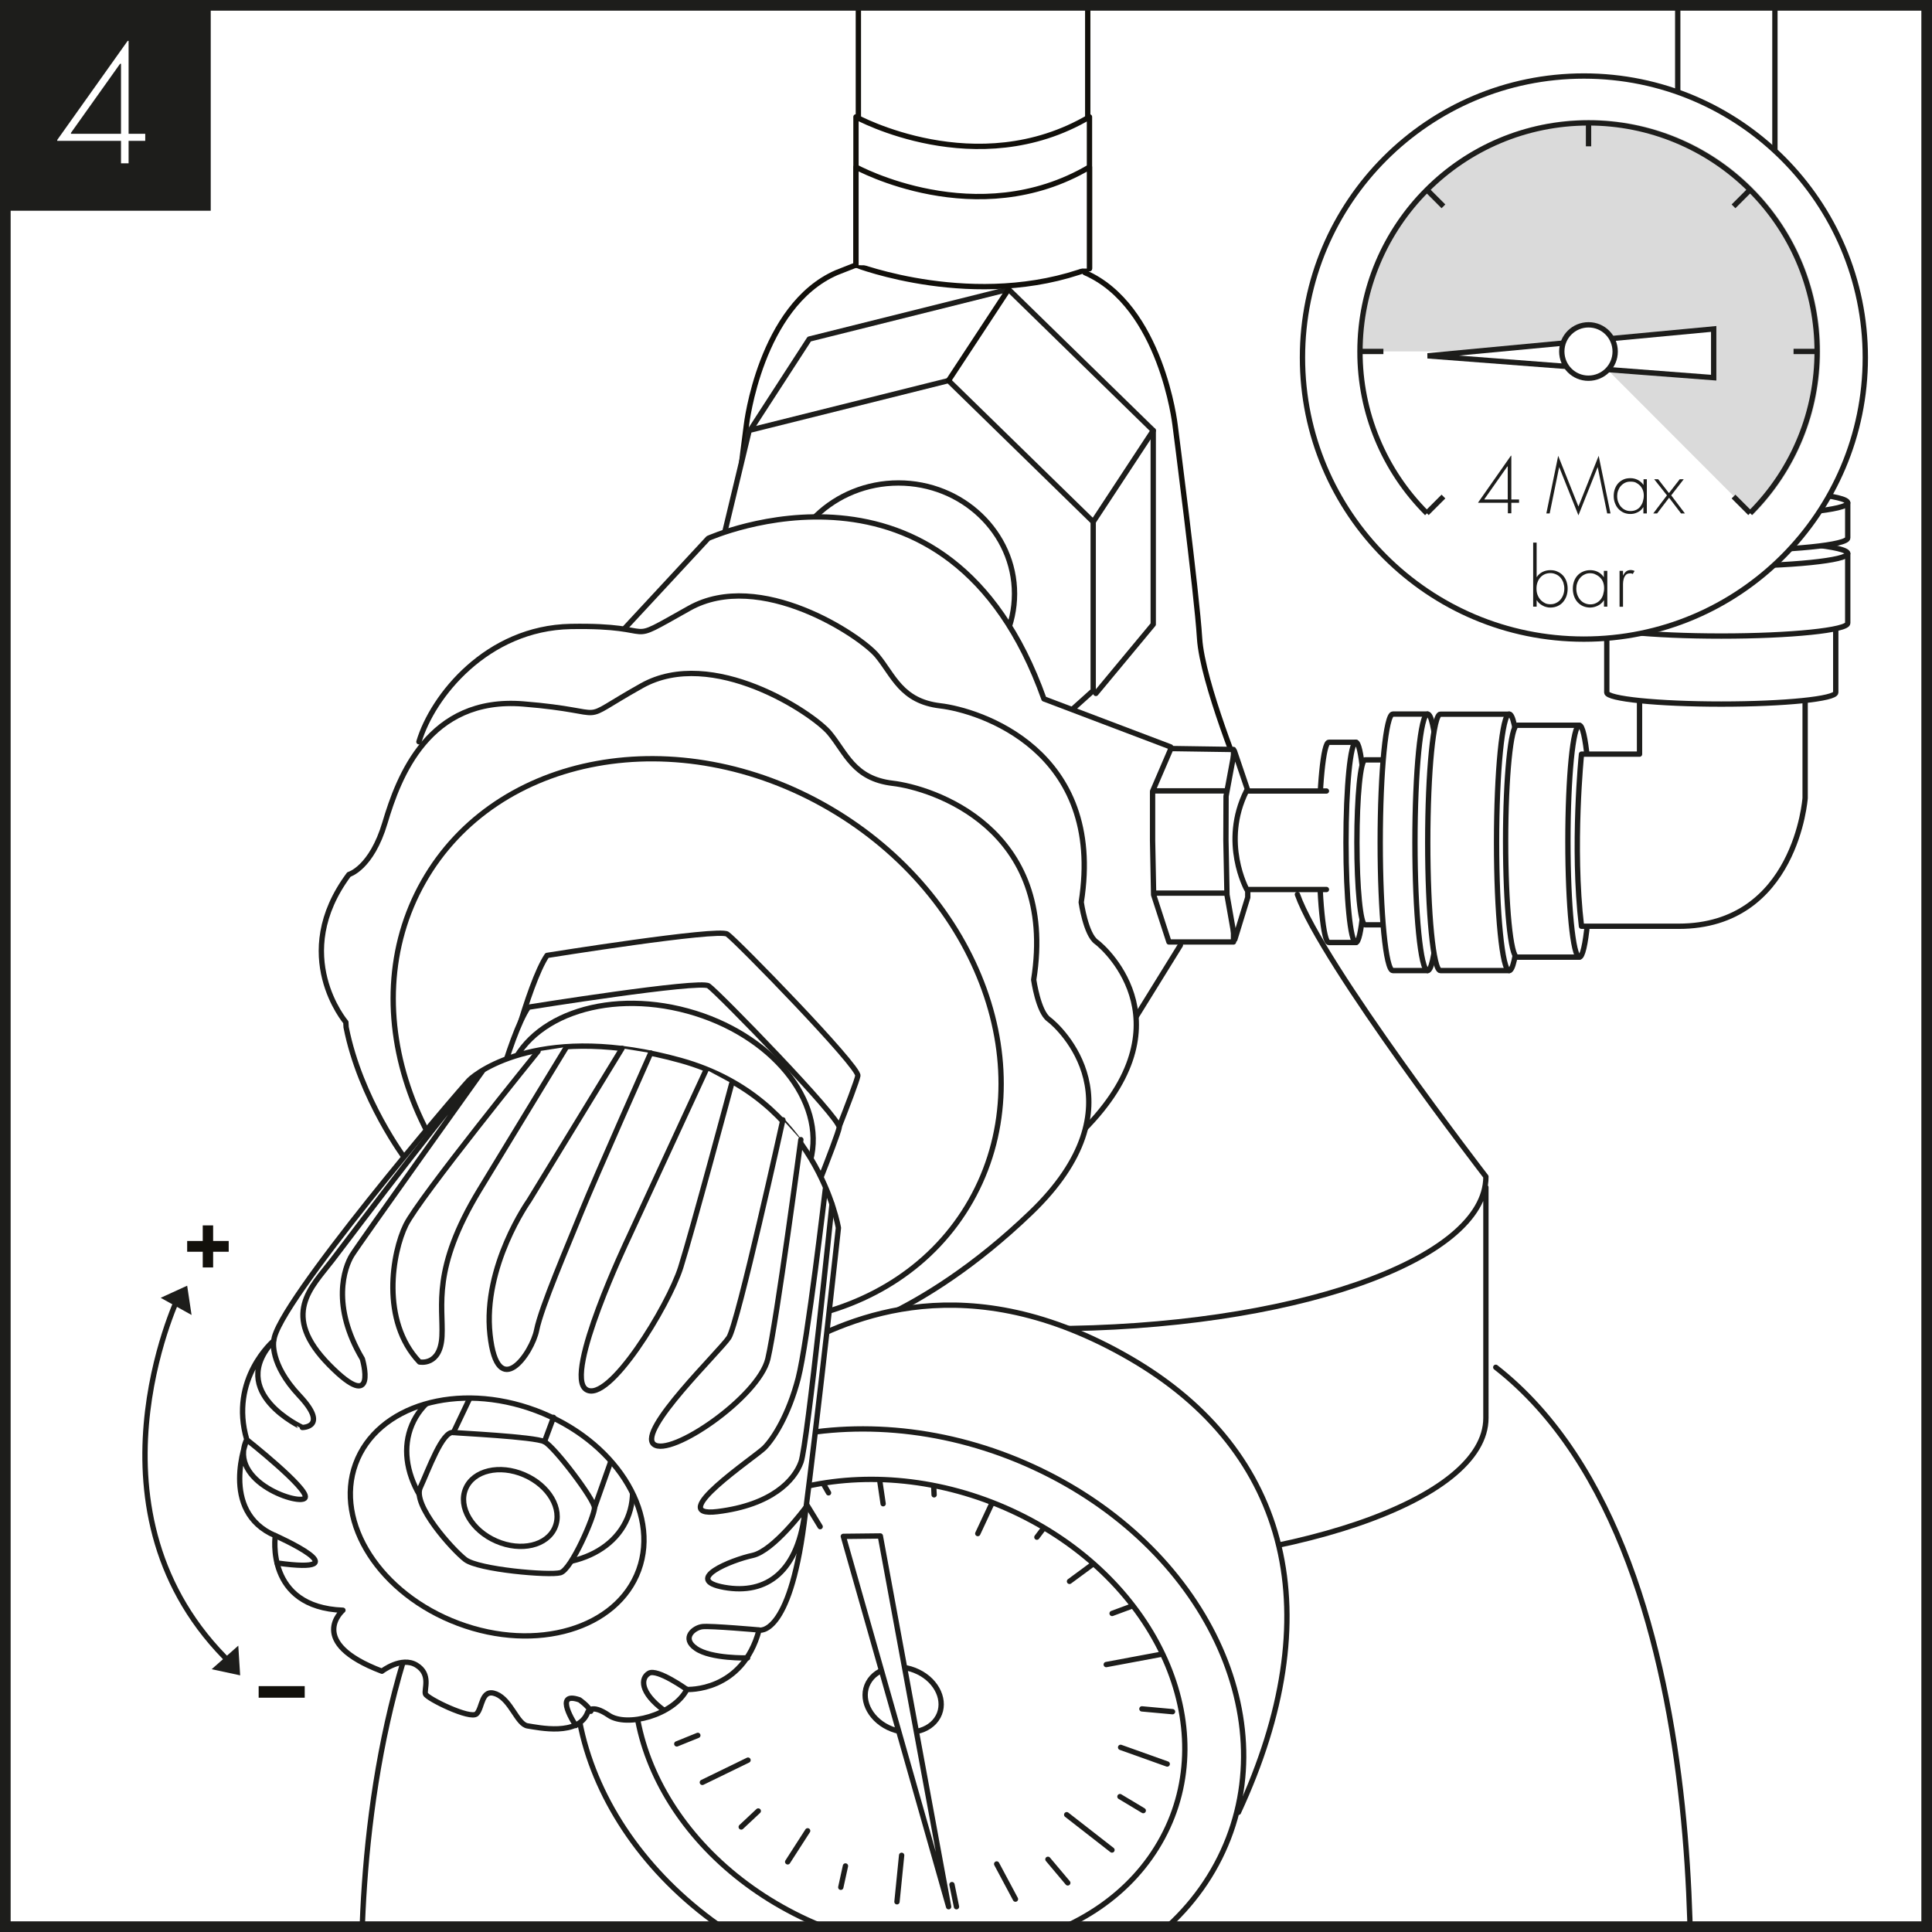 <?xml version="1.0" encoding="UTF-8"?> <!-- Generator: Adobe Illustrator 25.2.1, SVG Export Plug-In . SVG Version: 6.00 Build 0) --> <svg xmlns="http://www.w3.org/2000/svg" xmlns:xlink="http://www.w3.org/1999/xlink" version="1.1" id="Layer_1" x="0px" y="0px" viewBox="0 0 1451.3 1451.3" style="enable-background:new 0 0 1451.3 1451.3;" xml:space="preserve"> <style type="text/css"> .st0{fill:#FFFFFF;} .st1{clip-path:url(#SVGID_2_);} .st2{fill:none;stroke:#12100B;stroke-width:4;stroke-linecap:round;stroke-linejoin:round;} .st3{fill:none;stroke:#1D1D1B;stroke-width:4;stroke-linecap:round;stroke-linejoin:round;} .st4{clip-path:url(#SVGID_4_);} .st5{clip-path:url(#SVGID_6_);} .st6{fill:none;} .st7{clip-path:url(#SVGID_8_);} .st8{clip-path:url(#SVGID_10_);} .st9{fill:#12100B;} .st10{clip-path:url(#SVGID_12_);} .st11{clip-path:url(#SVGID_14_);} .st12{fill:#1D1D1B;} .st13{clip-path:url(#SVGID_16_);} .st14{clip-path:url(#SVGID_18_);} .st15{clip-path:url(#SVGID_20_);} .st16{clip-path:url(#SVGID_22_);} .st17{clip-path:url(#SVGID_24_);} .st18{clip-path:url(#SVGID_26_);} .st19{clip-path:url(#SVGID_28_);} .st20{clip-path:url(#SVGID_30_);} .st21{clip-path:url(#SVGID_32_);} .st22{clip-path:url(#SVGID_34_);} .st23{fill:none;stroke:#1D1D1B;stroke-width:4;} .st24{enable-background:new ;} .st25{fill:#DADADA;} .st26{fill:none;stroke:#1D1D1B;stroke-width:4;stroke-miterlimit:10;} </style> <rect y="0" class="st0" width="1451.3" height="1451.3"></rect> <g> <defs> <rect id="SVGID_1_" y="0" width="1451.3" height="1451.3"></rect> </defs> <clipPath id="SVGID_2_"> <use xlink:href="#SVGID_1_" style="overflow:visible;"></use> </clipPath> <g class="st1"> <path class="st0" d="M933.9,587.4c0,0-30.8-74.9-32.8-108.1c-2-33.3-18.4-160.1-18.4-160.1s-10.2-89.4-67.7-114.4"></path> <path class="st2" d="M933.9,587.4c0,0-30.8-74.9-32.8-108.1c-2-33.3-18.4-160.1-18.4-160.1s-10.2-89.4-67.7-114.4"></path> <path class="st0" d="M509.5,587.4c0,0,30.8-74.9,32.8-108.1c2-33.3,18.4-160.1,18.4-160.1s10.3-89.4,67.7-114.4l14.5-5.7"></path> <path class="st2" d="M509.5,587.4c0,0,30.8-74.9,32.8-108.1c2-33.3,18.4-160.1,18.4-160.1s10.3-89.4,67.7-114.4l14.5-5.7"></path> <polyline class="st0" points="561.7,326 607.9,254.7 757.6,217.3 866.3,323.4 866.3,469 823.2,520.9 "></polyline> <polyline class="st3" points="561.7,326 607.9,254.7 757.6,217.3 866.3,323.4 866.3,469 823.2,520.9 "></polyline> <polyline class="st0" points="544.3,400.3 562.8,323.3 712.5,285.9 821.2,392 821.2,518.8 802.7,535.4 "></polyline> <polyline class="st3" points="544.3,400.3 562.8,323.3 712.5,285.9 821.2,392 821.2,518.8 802.7,535.4 "></polyline> <path class="st0" d="M762.1,446c0,45.9-39,83.2-87.1,83.2S587.8,492,587.8,446c0-45.9,39-83.2,87.1-83.2S762.1,400.1,762.1,446"></path> <path class="st3" d="M762.1,446c0,45.9-39,83.2-87.1,83.2S587.8,492,587.8,446c0-45.9,39-83.2,87.1-83.2S762.1,400.1,762.1,446z"></path> <path class="st0" d="M466.4,475.1l65.6-70.7c0,0,180.4-81.1,252.2,120.6l95.2,36.1l7.3,148.9l-75.9,122.7"></path> </g> </g> <g> <defs> <rect id="SVGID_3_" x="107.2" y="0" width="1282.6" height="1451.3"></rect> </defs> <clipPath id="SVGID_4_"> <use xlink:href="#SVGID_3_" style="overflow:visible;"></use> </clipPath> <g class="st4"> <path class="st3" d="M616.2,652.9c-27.4,58.7-157.8,231-157.8,231c0,63,147.2,114.2,328.9,114.2s328.9-51.1,328.9-114.2 c0,0-123.3-159.9-141.6-212 M458.4,891.9v173.3c0,62,147.2,112.3,328.9,112.3s328.9-50.3,328.9-112.3V891.9 M1123.6,1027.1 c183.5,143.4,142.5,551.2,142.5,551.2 M276.3,1578.3c0,0-50.3-393.7,173.6-551.2 M466.4,475.1l65.6-70.7 c0,0,180.4-81.1,252.2,120.6l95.2,36.1l7.3,148.9l-75.9,122.7"></path> </g> </g> <g> <defs> <rect id="SVGID_5_" y="0" width="1451.3" height="1451.3"></rect> </defs> <clipPath id="SVGID_6_"> <use xlink:href="#SVGID_5_" style="overflow:visible;"></use> </clipPath> <g class="st5"> <path class="st0" d="M314.7,557.2c10.2-34.3,51.1-85.4,114-86.6c71.3-1.3,36.1,16,89.1-13.7c53-29.7,128.6,20.6,141,35.5 c12.4,14.9,18.1,34.3,47.4,37.8c29.3,3.4,124.1,33.2,106,147.6c0,0,3.4,24,11.3,29.7c7.9,5.7,71.1,64.1-13.5,145.3 c-84.6,81.2-153.4,93.8-153.4,93.8"></path> <path class="st3" d="M314.7,557.2c10.2-34.3,51.1-85.4,114-86.6c71.3-1.3,36.1,16,89.1-13.7c53-29.7,128.6,20.6,141,35.5 c12.4,14.9,18.1,34.3,47.4,37.8c29.3,3.4,124.1,33.2,106,147.6c0,0,3.4,24,11.3,29.7c7.9,5.7,71.1,64.1-13.5,145.3 c-84.6,81.2-153.4,93.8-153.4,93.8"></path> <path class="st0" d="M304.7,870.9c0,0-34.1-45.3-44.7-99.3l-0.2-3.7c0,0-42.9-50.3,2.3-111c0,0,16.9-4.6,27.1-38.9 c10.2-34.3,32.7-94.9,103.8-89.2c71.1,5.7,36.1,16,89.1-13.7c53-29.7,128.6,20.6,141,35.5c12.4,14.9,18.1,34.3,47.4,37.8 c29.3,3.4,124.1,33.2,106,147.6c0,0,3.4,24,11.3,29.7c7.9,5.7,71.1,64.1-13.5,145.3c-84.6,81.2-153.4,93.8-153.4,93.8"></path> <path class="st3" d="M304.7,870.9c0,0-34.1-45.3-44.7-99.3l-0.2-3.7c0,0-42.9-50.3,2.3-111c0,0,16.9-4.6,27.1-38.9 c10.2-34.3,32.7-94.9,103.8-89.2c71.1,5.7,36.1,16,89.1-13.7c53-29.7,128.6,20.6,141,35.5c12.4,14.9,18.1,34.3,47.4,37.8 c29.3,3.4,124.1,33.2,106,147.6c0,0,3.4,24,11.3,29.7c7.9,5.7,71.1,64.1-13.5,145.3c-84.6,81.2-153.4,93.8-153.4,93.8"></path> <path class="st0" d="M468.8,1150.1c0,0,83.1-112.3,126.5-136.5c43.4-24.2,131.6-63.8,253.2,6.5c121.6,70.3,150.4,193.3,81.8,341.3 "></path> <path class="st3" d="M468.8,1150.1c0,0,83.1-112.3,126.5-136.5c43.4-24.2,131.6-63.8,253.2,6.5c121.6,70.3,150.4,193.3,81.8,341.3 "></path> <path class="st0" d="M782.2,1104.8c127.4,61.8,186.3,194.1,131.6,295.6c-54.7,101.5-202.3,133.7-329.7,71.9 c-127.4-61.8-186.3-194.1-131.6-295.6C507.3,1075.2,654.9,1043,782.2,1104.8"></path> <path class="st3" d="M782.2,1104.8c127.4,61.8,186.3,194.1,131.6,295.6c-54.7,101.5-202.3,133.7-329.7,71.9 c-127.4-61.8-186.3-194.1-131.6-295.6C507.3,1075.2,654.9,1043,782.2,1104.8z"></path> <path class="st0" d="M764.8,1137.1c104.9,50.9,153.5,159.9,108.4,243.5s-166.7,110.1-271.6,59.3 C496.7,1389,448.1,1280,493.2,1196.4C538.3,1112.8,659.9,1086.3,764.8,1137.1"></path> <path class="st3" d="M764.8,1137.1c104.9,50.9,153.5,159.9,108.4,243.5s-166.7,110.1-271.6,59.3 C496.7,1389,448.1,1280,493.2,1196.4C538.3,1112.8,659.9,1086.3,764.8,1137.1z"></path> <path class="st0" d="M689.7,1255.9c14.5,7,21.2,22.1,15,33.6c-6.2,11.5-23,15.2-37.5,8.2c-14.5-7-21.2-22.1-15-33.6 C658.4,1252.5,675.2,1248.8,689.7,1255.9"></path> <path class="st3" d="M689.7,1255.9c14.5,7,21.2,22.1,15,33.6c-6.2,11.5-23,15.2-37.5,8.2c-14.5-7-21.2-22.1-15-33.6 C658.4,1252.5,675.2,1248.8,689.7,1255.9z"></path> <polygon class="st0" points="712.6,1432.3 661.3,1153.8 633.5,1154.1 "></polygon> <polygon class="st3" points="712.6,1432.3 661.3,1153.8 633.5,1154.1 "></polygon> <line class="st6" x1="663.4" y1="1129.6" x2="660.9" y2="1112.6"></line> <line class="st3" x1="663.4" y1="1129.6" x2="660.9" y2="1112.6"></line> <line class="st6" x1="527.6" y1="1338.9" x2="561.9" y2="1322.2"></line> <line class="st3" x1="527.6" y1="1338.9" x2="561.9" y2="1322.2"></line> <line class="st6" x1="556.8" y1="1372.4" x2="569.6" y2="1360.4"></line> <line class="st3" x1="556.8" y1="1372.4" x2="569.6" y2="1360.4"></line> <line class="st6" x1="591.7" y1="1398.6" x2="606.7" y2="1375.3"></line> <line class="st3" x1="591.7" y1="1398.6" x2="606.7" y2="1375.3"></line> <line class="st6" x1="631.6" y1="1417.7" x2="635.1" y2="1401.7"></line> <line class="st3" x1="631.6" y1="1417.7" x2="635.1" y2="1401.7"></line> <line class="st6" x1="516.7" y1="1184" x2="550.8" y2="1201"></line> <line class="st3" x1="516.7" y1="1184" x2="550.8" y2="1201"></line> <line class="st6" x1="504.5" y1="1225.9" x2="522.2" y2="1229"></line> <line class="st3" x1="504.5" y1="1225.9" x2="522.2" y2="1229"></line> <line class="st6" x1="550.2" y1="1153.5" x2="561.6" y2="1166.8"></line> <line class="st3" x1="550.2" y1="1153.5" x2="561.6" y2="1166.8"></line> <line class="st6" x1="502" y1="1268.1" x2="530.7" y2="1266.3"></line> <line class="st3" x1="502" y1="1268.1" x2="530.7" y2="1266.3"></line> <line class="st6" x1="508.4" y1="1310" x2="524.2" y2="1303.6"></line> <line class="st3" x1="508.4" y1="1310" x2="524.2" y2="1303.6"></line> <line class="st6" x1="673.8" y1="1428.6" x2="677.3" y2="1393.7"></line> <line class="st3" x1="673.8" y1="1428.6" x2="677.3" y2="1393.7"></line> <line class="st6" x1="718.5" y1="1432.3" x2="715.1" y2="1415.7"></line> <line class="st3" x1="718.5" y1="1432.3" x2="715.1" y2="1415.7"></line> <line class="st6" x1="748.7" y1="1400.2" x2="762.8" y2="1426.6"></line> <line class="st3" x1="748.7" y1="1400.2" x2="762.8" y2="1426.6"></line> <line class="st6" x1="787.2" y1="1396.7" x2="802.1" y2="1414.4"></line> <line class="st3" x1="787.2" y1="1396.7" x2="802.1" y2="1414.4"></line> <line class="st6" x1="801.3" y1="1363.2" x2="835.3" y2="1389.7"></line> <line class="st3" x1="801.3" y1="1363.2" x2="835.3" y2="1389.7"></line> <line class="st6" x1="841.3" y1="1349.6" x2="858.8" y2="1360.1"></line> <line class="st3" x1="841.3" y1="1349.6" x2="858.8" y2="1360.1"></line> <line class="st6" x1="841.8" y1="1312.6" x2="876.8" y2="1325.1"></line> <line class="st3" x1="841.8" y1="1312.6" x2="876.8" y2="1325.1"></line> <line class="st6" x1="857.8" y1="1283.7" x2="880.8" y2="1285.8"></line> <line class="st3" x1="857.8" y1="1283.7" x2="880.8" y2="1285.8"></line> <line class="st6" x1="831" y1="1250.4" x2="872.2" y2="1242.7"></line> <line class="st3" x1="831" y1="1250.4" x2="872.2" y2="1242.7"></line> <line class="st6" x1="835.4" y1="1212" x2="850.8" y2="1206.3"></line> <line class="st3" x1="835.4" y1="1212" x2="850.8" y2="1206.3"></line> <line class="st6" x1="803.4" y1="1187.9" x2="820.5" y2="1175.3"></line> <line class="st3" x1="803.4" y1="1187.9" x2="820.5" y2="1175.3"></line> <line class="st6" x1="778.9" y1="1154.7" x2="783.2" y2="1149"></line> <line class="st3" x1="778.9" y1="1154.7" x2="783.2" y2="1149"></line> <line class="st6" x1="734.5" y1="1152" x2="745.2" y2="1129.1"></line> <line class="st3" x1="734.5" y1="1152" x2="745.2" y2="1129.1"></line> <line class="st6" x1="701.7" y1="1122.9" x2="701.4" y2="1116.7"></line> <line class="st3" x1="701.7" y1="1122.9" x2="701.4" y2="1116.7"></line> <line class="st6" x1="622.4" y1="1121.4" x2="618.4" y2="1114.4"></line> <line class="st3" x1="622.4" y1="1121.4" x2="618.4" y2="1114.4"></line> <line class="st6" x1="599.3" y1="1119.3" x2="616.1" y2="1146.8"></line> <line class="st3" x1="599.3" y1="1119.3" x2="616.1" y2="1146.8"></line> <path class="st0" d="M729.3,901.9c-54.8,96.7-191.2,121.4-304.8,55.3C311,891,263.3,759,318.1,662.3 c54.8-96.7,191.2-121.4,304.8-55.3C736.5,673.2,784.1,805.2,729.3,901.9"></path> <path class="st3" d="M729.3,901.9c-54.8,96.7-191.2,121.4-304.8,55.3C311,891,263.3,759,318.1,662.3 c54.8-96.7,191.2-121.4,304.8-55.3C736.5,673.2,784.1,805.2,729.3,901.9z"></path> <path class="st0" d="M410.9,717.7c0,0,128.6-20.6,135.4-16c6.8,4.6,99.3,99.5,98.1,106.4c-1.1,6.9-29.3,76.6-29.3,76.6 l-236.9-69.8C378.2,814.9,396.3,739.4,410.9,717.7"></path> <path class="st3" d="M410.9,717.7c0,0,128.6-20.6,135.4-16c6.8,4.6,99.3,99.5,98.1,106.4c-1.1,6.9-29.3,76.6-29.3,76.6 l-236.9-69.8C378.2,814.9,396.3,739.4,410.9,717.7z"></path> <path class="st0" d="M396.9,756.6c0,0,128.6-20.6,135.4-16c6.8,4.6,99.3,99.5,98.1,106.4c-1.1,6.9-29.3,76.6-29.3,76.6 l-236.9-69.8C364.1,853.8,382.2,778.3,396.9,756.6"></path> <path class="st3" d="M396.9,756.6c0,0,128.6-20.6,135.4-16c6.8,4.6,99.3,99.5,98.1,106.4c-1.1,6.9-29.3,76.6-29.3,76.6 l-236.9-69.8C364.1,853.8,382.2,778.3,396.9,756.6z"></path> <path class="st0" d="M608.8,871.9c-12,44.8-72.6,67.2-135.4,50s-104.1-67.5-92.2-112.4c12-44.8,72.6-67.2,135.4-50 C579.5,776.7,620.7,827,608.8,871.9"></path> <path class="st3" d="M479.8,1179.4c-16.1,44.1-76.8,62.1-135.5,40.1c-58.7-22-93.3-75.7-77.2-119.8 c16.1-44.2,76.8-62.1,135.5-40.1C461.3,1081.6,495.9,1135.2,479.8,1179.4z M608.8,871.9c-12,44.8-72.6,67.2-135.4,50 s-104.1-67.5-92.2-112.4c12-44.8,72.6-67.2,135.4-50C579.5,776.7,620.7,827,608.8,871.9z"></path> <path class="st0" d="M629.8,922.4c0,0-15.8-97.2-118.4-125.8c-102.6-28.6-152.3,8-159.1,14.9c-6.8,6.9-145.5,169.3-146.6,195.6 c0,0-33.8,28.6-20.3,74.4c0,0-21.4,53.8,21.4,72.1c0,0-7.9,53.8,50.8,56c0,0-28.2,24,29.3,45.8c0,0,14.7-11.4,25.9-4.6 c11.3,6.9,5.6,18.3,6.8,21.7c1.1,3.4,33.8,19.4,38.4,14.9s3.4-19.4,14.7-14.9c11.3,4.6,15.8,22.9,23.7,24 c7.9,1.2,38.4,8,45.1-10.3c0,0,2.3-6.9,15.8,2.3c13.5,9.2,48.5,0,58.7-19.4c0,0,41.7,2.3,54.2-44.6c0,0,22.6,5.7,33.8-80.1 C615.1,1058.6,629.8,922.4,629.8,922.4"></path> <path class="st3" d="M185.3,1081.4c0,0,46.3,36.6,44,43.5C227.1,1131.8,170.6,1113.5,185.3,1081.4z M205.6,1007.1 c0,0-3.4,17.2,19.2,41.2c22.6,24,2.3,24,2.3,24S169.5,1046,205.6,1007.1L205.6,1007.1z M629.8,922.4c0,0-15.8-97.2-118.4-125.8 c-102.6-28.6-152.3,8-159.1,14.9c-6.8,6.9-145.5,169.3-146.6,195.6c0,0-33.8,28.6-20.3,74.4c0,0-21.4,53.8,21.4,72.1 c0,0-7.9,53.8,50.8,56c0,0-28.2,24,29.3,45.8c0,0,14.7-11.4,25.9-4.6c11.3,6.9,5.6,18.3,6.8,21.7c1.1,3.4,33.8,19.4,38.4,14.9 s3.4-19.4,14.7-14.9c11.3,4.6,15.8,22.9,23.7,24c7.9,1.2,38.4,8,45.1-10.3c0,0,2.3-6.9,15.8,2.3c13.5,9.2,48.5,0,58.7-19.4 c0,0,41.7,2.3,54.2-44.6c0,0,22.6,5.7,33.8-80.1C615.1,1058.6,629.8,922.4,629.8,922.4z"></path> <path class="st0" d="M362.4,804.6c0,0-92.5,129.3-98.1,138.4c-5.6,9.2-15.8,37.8,7.9,77.8c0,0,12.4,42.3-24.8,4.6 c-37.2-37.7-13.5-58.3,2.3-78.9C265.4,925.9,350,813.8,362.4,804.6"></path> <path class="st3" d="M362.4,804.6c0,0-92.5,129.3-98.1,138.4c-5.6,9.2-15.8,37.8,7.9,77.8c0,0,12.4,42.3-24.8,4.6 c-37.2-37.7-13.5-58.3,2.3-78.9C265.4,925.9,350,813.8,362.4,804.6z"></path> <path class="st0" d="M404.2,789.7c0,0-89.1,109.8-99.3,130.4c-10.2,20.6-19.2,72.1,10.2,103c0,0,15.8,3.4,16.9-19.4 c1.1-22.9-7.9-50.3,28.2-109.8c36.1-59.5,65.4-107.5,65.4-107.5"></path> <path class="st3" d="M404.2,789.7c0,0-89.1,109.8-99.3,130.4c-10.2,20.6-19.2,72.1,10.2,103c0,0,15.8,3.4,16.9-19.4 c1.1-22.9-7.9-50.3,28.2-109.8c36.1-59.5,65.4-107.5,65.4-107.5"></path> <path class="st0" d="M467.3,787.5l-69.9,114.4c0,0-35,49.2-29.3,100.7c5.6,51.5,31.6,13.7,35-3.4c3.4-17.2,23.7-64.1,33.8-89.2 c10.2-25.2,51.9-119,51.9-119"></path> <path class="st3" d="M467.3,787.5l-69.9,114.4c0,0-35,49.2-29.3,100.7c5.6,51.5,31.6,13.7,35-3.4c3.4-17.2,23.7-64.1,33.8-89.2 c10.2-25.2,51.9-119,51.9-119"></path> <path class="st0" d="M530.5,803.5l-58.7,127c0,0-48.5,101.8-31.6,113.2s62-62.9,71.1-91.5c9-28.6,38.4-138.4,38.4-138.4"></path> <path class="st3" d="M530.5,803.5l-58.7,127c0,0-48.5,101.8-31.6,113.2s62-62.9,71.1-91.5c9-28.6,38.4-138.4,38.4-138.4"></path> <path class="st0" d="M601.6,856.1c0,0-18.1,136.1-24.8,164.7c-6.8,28.6-73.3,74.3-85.7,64.1c-12.4-10.3,49.6-69.8,56.4-80.1 c6.8-10.3,40.6-163.6,40.6-163.6"></path> <path class="st3" d="M432.5,1296.2c0,0-17.6-26.4,2.8-19.3c0,0,6.3,4.3,8.5,8.6 M515.8,1269c0,0-22-15.7-28.3-12.1 c-6.3,3.6-7,14.3,11.3,27.9 M570,1224.4c0,0-36-3.2-42.3-2.5c-6.4,0.7-16.2,8.6-4.9,16.4c11.3,7.9,38.8,7.1,38.8,7.1 M620,893.2 c0,0-13.4,115.1-20.4,142.2c-7.1,27.2-18.3,45-25.4,52.2c-7.1,7.1-76.1,52.9-35.2,47.9c40.9-5,57.8-23.6,62.7-37.2 c4.9-13.6,23.3-193.7,23.3-193.7 M206.7,1153.5c0,0,66.9,29.7,1.4,20.6 M604.9,1132.9c0,0-23.7,32-39.5,35.5 c-15.8,3.4-53,18.3-21.4,24C575.6,1198.1,600.4,1181,604.9,1132.9L604.9,1132.9z M601.6,856.1c0,0-18.1,136.1-24.8,164.7 c-6.8,28.6-73.3,74.3-85.7,64.1c-12.4-10.3,49.6-69.8,56.4-80.1c6.8-10.3,40.6-163.6,40.6-163.6"></path> <path class="st0" d="M479.8,1179.4c-16.1,44.1-76.8,62.1-135.5,40.1c-58.7-22-93.3-75.7-77.2-119.8 c16.1-44.1,76.7-62.1,135.5-40.1C461.3,1081.6,495.9,1135.2,479.8,1179.4"></path> </g> </g> <g> <defs> <path id="SVGID_7_" d="M267.1,1099.6c-16.1,44.1,18.5,97.8,77.2,119.8s119.4,4.1,135.5-40.1s-18.5-97.8-77.2-119.8 c-16.1-6.1-33.2-9.3-50.5-9.4C312.4,1050.2,278.5,1068.3,267.1,1099.6"></path> </defs> <clipPath id="SVGID_8_"> <use xlink:href="#SVGID_7_" style="overflow:visible;"></use> </clipPath> <g class="st7"> <path class="st3" d="M471.3,1140.4c-14,33.2-61.5,44.4-106.2,25.1c-44.7-19.3-69.7-61.9-55.7-95.1c14-33.2,61.5-44.4,106.2-25.1 C460.4,1064.6,485.3,1107.2,471.3,1140.4z"></path> </g> </g> <g> <defs> <rect id="SVGID_9_" y="0" width="1451.3" height="1451.3"></rect> </defs> <clipPath id="SVGID_10_"> <use xlink:href="#SVGID_9_" style="overflow:visible;"></use> </clipPath> <g class="st8"> <path class="st3" d="M479.8,1179.4c-16.1,44.1-76.8,62.1-135.5,40.1c-58.7-22-93.3-75.7-77.2-119.8 c16.1-44.1,76.7-62.1,135.5-40.1C461.3,1081.6,495.9,1135.2,479.8,1179.4z"></path> <path class="st0" d="M340.6,1076.1c2.2,0.4,60.9,3.1,68.4,6.9c7.5,3.8,37.6,43.5,37.6,49.6c0,6.1-17.3,46.5-25.6,48.8 c-8.3,2.3-61.7-2.3-71.5-9.9c-9.8-7.6-39.9-41.2-33.8-54.1C321.8,1104.3,332.3,1074.6,340.6,1076.1"></path> <path class="st3" d="M340.6,1076.1c2.2,0.4,60.9,3.1,68.4,6.9c7.5,3.8,37.6,43.5,37.6,49.6c0,6.1-17.3,46.5-25.6,48.8 c-8.3,2.3-61.7-2.3-71.5-9.9c-9.8-7.6-39.9-41.2-33.8-54.1C321.8,1104.3,332.3,1074.6,340.6,1076.1z"></path> <path class="st0" d="M416.9,1147.3c-5.8,13.8-25.5,18.4-44,10.4c-18.5-8-28.9-25.7-23.1-39.4c5.8-13.8,25.5-18.4,44-10.4 C412.4,1115.9,422.7,1133.5,416.9,1147.3"></path> <path class="st3" d="M416.9,1147.3c-5.8,13.8-25.5,18.4-44,10.4c-18.5-8-28.9-25.7-23.1-39.4c5.8-13.8,25.5-18.4,44-10.4 C412.4,1115.9,422.7,1133.5,416.9,1147.3z"></path> <line class="st6" x1="340.6" y1="1076.1" x2="352.6" y2="1050.9"></line> <line class="st3" x1="340.6" y1="1076.1" x2="352.6" y2="1050.9"></line> <line class="st6" x1="409" y1="1083" x2="415.8" y2="1064.7"></line> <line class="st3" x1="409" y1="1083" x2="415.8" y2="1064.7"></line> <line class="st6" x1="446.6" y1="1132.5" x2="458.7" y2="1098.2"></line> <line class="st3" x1="446.6" y1="1132.5" x2="458.7" y2="1098.2"></line> <path class="st0" d="M644.8,121.5V-67.7c-62.2-34.2,133-62,172.3-64.2v262.8"></path> <path class="st2" d="M644.8,121.5V-67.7c-62.2-34.2,133-62,172.3-64.2v262.8"></path> <path class="st0" d="M818.4,201.7V87.8c-84.7,49.9-175.4,0-175.4,0v111.3C643,199.1,732.9,233.8,818.4,201.7"></path> <path class="st2" d="M818.4,201.7V87.8c-84.7,49.9-175.4,0-175.4,0v111.3C643,199.1,732.9,233.8,818.4,201.7z"></path> <path class="st0" d="M818.4,201.8v-76.3c-84.7,49.9-175.4,0-175.4,0v73.7"></path> <path class="st2" d="M883.1-357.7c39,5.1,63.1,12.2,63.1,20c0,15.6-96.5,28.3-215.6,28.3s-215.6-12.7-215.6-28.3 c0-7.2,20.3-13.7,53.8-18.7 M818.4,201.8v-76.3c-84.7,49.9-175.4,0-175.4,0v73.7"></path> <rect x="194.3" y="1266.6" class="st9" width="34.6" height="8.7"></rect> <polygon class="st9" points="152.3,952.1 152.3,940.3 140.6,940.3 140.6,932.2 152.3,932.2 152.3,920.5 160.1,920.5 160.1,932.2 171.8,932.2 171.8,940.3 160.1,940.3 160.1,952.1 "></polygon> <line class="st6" x1="821.2" y1="392" x2="866.3" y2="323.4"></line> <line class="st3" x1="821.2" y1="392" x2="866.3" y2="323.4"></line> <line class="st6" x1="712.5" y1="285.9" x2="757.6" y2="217.3"></line> <line class="st2" x1="712.5" y1="285.9" x2="757.6" y2="217.3"></line> <polygon class="st0" points="878.1,707.6 926.6,707.6 926.6,563 879.6,562.3 865.8,594.4 865.8,631.3 866.6,672.2 "></polygon> <polygon class="st3" points="878.1,707.6 926.6,707.6 926.6,563 879.6,562.3 865.8,594.4 865.8,631.3 866.6,672.2 "></polygon> <line class="st3" x1="866.9" y1="594.1" x2="924.6" y2="594.1"></line> </g> </g> <g> <defs> <rect id="SVGID_11_" x="107.2" y="0" width="1282.6" height="1451.3"></rect> </defs> <clipPath id="SVGID_12_"> <use xlink:href="#SVGID_11_" style="overflow:visible;"></use> </clipPath> <g class="st10"> <path class="st3" d="M133.8,974.7c0,0-77.1,162.6,40.1,275.2 M867.5,670.9h59"></path> </g> </g> <g> <defs> <rect id="SVGID_13_" y="0" width="1451.3" height="1451.3"></rect> </defs> <clipPath id="SVGID_14_"> <use xlink:href="#SVGID_13_" style="overflow:visible;"></use> </clipPath> <g class="st11"> <polygon class="st12" points="120.7,974.9 143.9,987.8 140.6,965.8 "></polygon> <polygon class="st12" points="159,1253.9 179,1236.2 180.4,1258.5 "></polygon> <polygon class="st0" points="927.3,564.2 921,598.1 920.9,631.3 921.7,672.2 927.6,705.7 937.3,674.1 937.3,593.7 "></polygon> <polygon class="st3" points="927.3,564.2 921,598.1 920.9,631.3 921.7,672.2 927.6,705.7 937.3,674.1 937.3,593.7 "></polygon> <path class="st0" d="M1018.6,708h-20.4c-4.1,0-7.4-33.7-7.4-75.2c0-41.6,3.3-75.2,7.4-75.2h20.4"></path> <path class="st3" d="M1018.6,708h-20.4c-4.1,0-7.4-33.7-7.4-75.2c0-41.6,3.3-75.2,7.4-75.2h20.4"></path> <path class="st0" d="M1011.1,632.8c0-41.5,3.3-75.2,7.4-75.2c4.1,0,7.4,33.7,7.4,75.2c0,41.5-3.3,75.2-7.4,75.2 C1014.4,708,1011.1,674.3,1011.1,632.8"></path> <path class="st3" d="M1011.1,632.8c0-41.5,3.3-75.2,7.4-75.2c4.1,0,7.4,33.7,7.4,75.2c0,41.5-3.3,75.2-7.4,75.2 C1014.4,708,1011.1,674.3,1011.1,632.8z"></path> <path class="st0" d="M1048.9,694.7h-23.5c-3.4,0-6.1-27.7-6.1-62c0-34.2,2.7-61.9,6.1-61.9h23.5"></path> <path class="st3" d="M1048.9,694.7h-23.5c-3.4,0-6.1-27.7-6.1-62c0-34.2,2.7-61.9,6.1-61.9h23.5"></path> <path class="st0" d="M1072.4,729.1h-26.1c-5.3,0-9.5-43.1-9.5-96.3c0-53.2,4.3-96.4,9.5-96.4h26.1"></path> <path class="st3" d="M1072.4,729.1h-26.1c-5.3,0-9.5-43.1-9.5-96.3c0-53.2,4.3-96.4,9.5-96.4h26.1"></path> <path class="st0" d="M1062.9,632.8c0-53.2,4.2-96.4,9.5-96.4c5.3,0,9.5,43.2,9.5,96.4c0,53.2-4.2,96.3-9.5,96.3 C1067.2,729.1,1062.9,686,1062.9,632.8"></path> <path class="st3" d="M1062.9,632.8c0-53.2,4.2-96.4,9.5-96.4c5.3,0,9.5,43.2,9.5,96.4c0,53.2-4.2,96.3-9.5,96.3 C1067.2,729.1,1062.9,686,1062.9,632.8z"></path> <path class="st0" d="M1133.7,729.1H1082c-5.3,0-9.5-43.1-9.5-96.3c0-53.2,4.3-96.4,9.5-96.3l51.7,0"></path> <path class="st3" d="M1133.7,729.1H1082c-5.3,0-9.5-43.1-9.5-96.3c0-53.2,4.3-96.4,9.5-96.3l51.7,0"></path> <path class="st0" d="M1124.2,632.8c0-53.2,4.3-96.4,9.5-96.4c5.3,0,9.5,43.2,9.5,96.4c0,53.2-4.2,96.3-9.5,96.3 C1128.5,729.2,1124.2,686,1124.2,632.8"></path> <path class="st3" d="M1124.2,632.8c0-53.2,4.3-96.4,9.5-96.4c5.3,0,9.5,43.2,9.5,96.4c0,53.2-4.2,96.3-9.5,96.3 C1128.5,729.2,1124.2,686,1124.2,632.8z"></path> <path class="st0" d="M1186.3,719h-46.7c-4.8,0-8.6-39-8.6-87.1c0-48.1,3.9-87.1,8.6-87.1l46.7,0"></path> <path class="st3" d="M1186.3,719h-46.7c-4.8,0-8.6-39-8.6-87.1c0-48.1,3.9-87.1,8.6-87.1l46.7,0"></path> <path class="st0" d="M1177.8,631.9c0-48.1,3.8-87.1,8.6-87.1c4.7,0,8.6,39,8.6,87.1c0,48.1-3.8,87.1-8.6,87.1 C1181.6,719,1177.8,680,1177.8,631.9"></path> <path class="st3" d="M1177.8,631.9c0-48.1,3.8-87.1,8.6-87.1c4.7,0,8.6,39,8.6,87.1c0,48.1-3.8,87.1-8.6,87.1 C1181.6,719,1177.8,680,1177.8,631.9z"></path> <path class="st0" d="M1188,695.8h73c88.2,0,95-96.3,95-96.3V491.6h-124.4v74.9H1188C1188,566.5,1180.9,636.2,1188,695.8"></path> <path class="st3" d="M1188,695.8h73c88.2,0,95-96.3,95-96.3V491.6h-124.4v74.9H1188C1188,566.5,1180.9,636.2,1188,695.8z"></path> <path class="st0" d="M1379,466.2v54c0,4.8-38.5,8.7-86,8.7c-47.5,0-86-3.9-86-8.7v-54"></path> </g> </g> <g> <defs> <rect id="SVGID_15_" x="107.2" y="0" width="1282.6" height="1451.3"></rect> </defs> <clipPath id="SVGID_16_"> <use xlink:href="#SVGID_15_" style="overflow:visible;"></use> </clipPath> <g class="st13"> <path class="st3" d="M1379,466.2v54c0,4.8-38.5,8.7-86,8.7c-47.5,0-86-3.9-86-8.7v-54"></path> </g> </g> <g> <defs> <rect id="SVGID_17_" y="0" width="1451.3" height="1451.3"></rect> </defs> <clipPath id="SVGID_18_"> <use xlink:href="#SVGID_17_" style="overflow:visible;"></use> </clipPath> <g class="st14"> <path class="st0" d="M1388,415.7v52.4c0,5.3-42.5,9.7-95,9.7c-52.5,0-95-4.3-95-9.7v-52.4"></path> </g> </g> <g> <defs> <rect id="SVGID_19_" x="107.2" y="0" width="1282.6" height="1451.3"></rect> </defs> <clipPath id="SVGID_20_"> <use xlink:href="#SVGID_19_" style="overflow:visible;"></use> </clipPath> <g class="st15"> <path class="st3" d="M1388,415.7v52.4c0,5.3-42.5,9.7-95,9.7c-52.5,0-95-4.3-95-9.7v-52.4"></path> </g> </g> <g> <defs> <rect id="SVGID_21_" y="0" width="1451.3" height="1451.3"></rect> </defs> <clipPath id="SVGID_22_"> <use xlink:href="#SVGID_21_" style="overflow:visible;"></use> </clipPath> <g class="st16"> <path class="st0" d="M1293,425.4c-52.5,0-95-4.3-95-9.6c0-5.3,42.6-9.6,95-9.6c52.5,0,95,4.3,95,9.6 C1388,421,1345.5,425.4,1293,425.4"></path> </g> </g> <g> <defs> <rect id="SVGID_23_" x="107.2" y="0" width="1282.6" height="1451.3"></rect> </defs> <clipPath id="SVGID_24_"> <use xlink:href="#SVGID_23_" style="overflow:visible;"></use> </clipPath> <g class="st17"> <path class="st3" d="M1293,425.4c-52.5,0-95-4.3-95-9.6c0-5.3,42.6-9.6,95-9.6c52.5,0,95,4.3,95,9.6 C1388,421,1345.5,425.4,1293,425.4z"></path> <path class="st0" d="M1388,377.7v26.4c0,5.3-42.5,9.6-95,9.6c-52.5,0-95-4.3-95-9.6v-26.4"></path> <path class="st3" d="M1388,377.7v26.4c0,5.3-42.5,9.6-95,9.6c-52.5,0-95-4.3-95-9.6v-26.4"></path> </g> </g> <g> <defs> <rect id="SVGID_25_" y="0" width="1451.3" height="1451.3"></rect> </defs> <clipPath id="SVGID_26_"> <use xlink:href="#SVGID_25_" style="overflow:visible;"></use> </clipPath> <g class="st18"> <path class="st0" d="M1293,387.3c-52.5,0-95-4.3-95-9.6c0-5.3,42.6-9.7,95-9.7c52.5,0,95,4.3,95,9.7 C1388,383,1345.5,387.3,1293,387.3"></path> </g> </g> <g> <defs> <rect id="SVGID_27_" x="107.2" y="0" width="1282.6" height="1451.3"></rect> </defs> <clipPath id="SVGID_28_"> <use xlink:href="#SVGID_27_" style="overflow:visible;"></use> </clipPath> <g class="st19"> <path class="st3" d="M1293,387.3c-52.5,0-95-4.3-95-9.6c0-5.3,42.6-9.7,95-9.7c52.5,0,95,4.3,95,9.7 C1388,383,1345.5,387.3,1293,387.3z"></path> </g> </g> <g> <defs> <rect id="SVGID_29_" y="0" width="1451.3" height="1451.3"></rect> </defs> <clipPath id="SVGID_30_"> <use xlink:href="#SVGID_29_" style="overflow:visible;"></use> </clipPath> <g class="st20"> <path class="st0" d="M1354.1,348.3v23.8c0,3.4-27.3,6.2-61.1,6.2c-33.7,0-61.1-2.8-61.1-6.2v-23.8"></path> <path class="st3" d="M1354.1,348.3v23.8c0,3.4-27.3,6.2-61.1,6.2c-33.7,0-61.1-2.8-61.1-6.2v-23.8"></path> <path class="st0" d="M1367.2,330.7v20.7c0,4.1-33.2,7.5-74.2,7.5c-41,0-74.2-3.4-74.2-7.5v-20.7"></path> <path class="st3" d="M1367.2,330.7v20.7c0,4.1-33.2,7.5-74.2,7.5c-41,0-74.2-3.4-74.2-7.5v-20.7"></path> <path class="st0" d="M1293,338.3c-41,0-74.2-3.4-74.2-7.5c0-4.2,33.2-7.5,74.2-7.5c41,0,74.2,3.4,74.2,7.5 C1367.2,334.9,1334,338.3,1293,338.3"></path> <path class="st3" d="M1293,338.3c-41,0-74.2-3.4-74.2-7.5c0-4.2,33.2-7.5,74.2-7.5c41,0,74.2,3.4,74.2,7.5 C1367.2,334.9,1334,338.3,1293,338.3z"></path> <path class="st0" d="M1333.3-460.5v783.4c0,0-33,7.3-73,0.4v-783.7"></path> </g> </g> <g> <defs> <rect id="SVGID_31_" x="107.2" y="0" width="1282.6" height="1451.3"></rect> </defs> <clipPath id="SVGID_32_"> <use xlink:href="#SVGID_31_" style="overflow:visible;"></use> </clipPath> <g class="st21"> <path class="st3" d="M1333.3-460.5v783.4c0,0-33,7.3-73,0.4v-783.7"></path> </g> </g> <g> <defs> <rect id="SVGID_33_" y="0" width="1451.3" height="1451.3"></rect> </defs> <clipPath id="SVGID_34_"> <use xlink:href="#SVGID_33_" style="overflow:visible;"></use> </clipPath> <g class="st22"> <path class="st0" d="M996.4,668.2h-59.8c0,0-19.6-35.4-0.3-74h60.1"></path> <path class="st3" d="M996.4,668.2h-59.8c0,0-19.6-35.4-0.3-74h60.1"></path> </g> </g> <path class="st0" d="M1189.8,480.1c116.8,0,211.4-94.7,211.4-211.5s-94.7-211.5-211.4-211.5c-116.8,0-211.4,94.7-211.4,211.5 S1073.1,480.1,1189.8,480.1"></path> <ellipse class="st23" cx="1189.8" cy="268.6" rx="211.4" ry="211.5"></ellipse> <g class="st24"> <path class="st12" d="M1141.1,375.2v2.5h-5.8v7.9h-2.6v-7.9h-22.3v-0.3l24.6-35.1h0.3v32.9H1141.1z M1132.6,350.4h-0.3l-17.2,24.5 v0.3h17.5V350.4z"></path> </g> <g class="st24"> <path class="st12" d="M1200.2,351h-0.1l-14.4,36.1l-14.4-36.1h-0.1l-7.1,34.7h-2.5l8.9-43.3l15.2,38.1l15.2-38.1l8.9,43.3h-2.5 L1200.2,351z"></path> </g> <g class="st24"> <path class="st12" d="M1237,385.7h-2.5V381h-0.1c-0.5,0.8-1.1,1.5-1.8,2.2c-0.7,0.6-1.5,1.2-2.4,1.6c-0.9,0.4-1.8,0.8-2.7,1 c-1,0.2-1.9,0.3-2.8,0.3c-1.9,0-3.7-0.4-5.2-1.1s-2.8-1.7-3.9-2.9c-1.1-1.2-1.9-2.7-2.5-4.3c-0.6-1.6-0.9-3.4-0.9-5.3 c0-1.9,0.3-3.6,0.9-5.3c0.6-1.6,1.4-3,2.5-4.2c1.1-1.2,2.4-2.1,3.9-2.8s3.3-1,5.2-1c2,0,3.8,0.4,5.6,1.3c1.7,0.9,3.1,2.1,4.2,3.7 h0.1V360h2.5V385.7z M1224.6,361.8c-1.5,0-2.8,0.3-4,0.9c-1.2,0.6-2.2,1.4-3.1,2.4c-0.9,1-1.5,2.2-2,3.5c-0.5,1.3-0.7,2.7-0.7,4 c0,1.5,0.2,2.9,0.7,4.3s1.1,2.5,2,3.6c0.9,1,1.9,1.9,3.2,2.5c1.2,0.6,2.6,0.9,4.1,0.9c1.6,0,3-0.3,4.3-0.9c1.2-0.6,2.3-1.4,3.1-2.5 c0.8-1.1,1.5-2.3,1.9-3.7s0.7-2.9,0.7-4.4c0-1.5-0.2-2.9-0.7-4.2c-0.5-1.3-1.2-2.4-2.1-3.4c-0.9-0.9-2-1.7-3.2-2.3 S1226.1,361.8,1224.6,361.8z"></path> </g> <g class="st24"> <path class="st12" d="M1242.6,360h3l8.1,10.4l8.1-10.4h3l-9.4,12.1l10.3,13.6h-2.9l-9-11.8l-9,11.8h-2.9l10.3-13.6L1242.6,360z"></path> </g> <g class="st24"> <path class="st12" d="M1151.7,407.6h2.6v25.9h0.1c1.1-1.7,2.6-3,4.4-3.9c1.8-0.9,3.8-1.3,5.8-1.3c2,0,3.8,0.3,5.4,1.1 c1.6,0.7,3,1.7,4.1,2.9c1.1,1.2,2,2.7,2.6,4.4c0.6,1.7,0.9,3.5,0.9,5.5c0,2-0.3,3.8-0.9,5.6c-0.6,1.7-1.5,3.2-2.6,4.5 s-2.5,2.3-4.1,3c-1.6,0.7-3.4,1.1-5.4,1.1c-1,0-2-0.1-3-0.4c-1-0.2-1.9-0.6-2.8-1.1c-0.9-0.5-1.7-1-2.5-1.7 c-0.7-0.7-1.4-1.4-1.9-2.3h-0.1v4.8h-2.6V407.6z M1164.6,453.9c1.6,0,3.1-0.3,4.4-1c1.3-0.6,2.4-1.5,3.3-2.6 c0.9-1.1,1.6-2.3,2.1-3.8s0.7-2.9,0.7-4.5c0-1.5-0.3-2.9-0.7-4.3c-0.5-1.4-1.2-2.6-2.1-3.7c-0.9-1.1-2-1.9-3.3-2.5 c-1.3-0.6-2.7-1-4.2-1c-1.7,0-3.2,0.3-4.5,0.9c-1.3,0.6-2.4,1.4-3.3,2.5c-0.9,1-1.6,2.2-2.1,3.7c-0.5,1.4-0.7,2.9-0.7,4.5 c0,1.6,0.2,3.1,0.7,4.5c0.5,1.4,1.2,2.6,2.1,3.7c0.9,1.1,2,1.9,3.3,2.6C1161.4,453.6,1162.9,453.9,1164.6,453.9z"></path> <path class="st12" d="M1207.5,455.7h-2.6v-4.8h-0.1c-0.5,0.9-1.1,1.6-1.9,2.3c-0.7,0.7-1.6,1.3-2.5,1.7c-0.9,0.5-1.9,0.8-2.9,1.1 c-1,0.2-2,0.4-2.9,0.4c-2,0-3.9-0.4-5.5-1.1c-1.6-0.7-3-1.8-4.1-3s-2-2.8-2.6-4.5c-0.6-1.7-0.9-3.6-0.9-5.6c0-2,0.3-3.8,0.9-5.5 c0.6-1.7,1.5-3.2,2.6-4.4c1.1-1.2,2.5-2.2,4.1-2.9c1.6-0.7,3.4-1.1,5.4-1.1c2.1,0,4,0.4,5.8,1.3c1.8,0.9,3.3,2.2,4.4,3.9h0.1v-4.7 h2.6V455.7z M1194.4,430.6c-1.5,0-2.9,0.3-4.2,1c-1.3,0.6-2.4,1.5-3.3,2.6c-0.9,1.1-1.6,2.3-2.1,3.7c-0.5,1.4-0.7,2.8-0.7,4.2 c0,1.6,0.2,3,0.7,4.5c0.5,1.4,1.2,2.7,2.1,3.8c0.9,1.1,2,2,3.3,2.6c1.3,0.6,2.7,1,4.3,1c1.7,0,3.2-0.3,4.5-1 c1.3-0.6,2.4-1.5,3.3-2.6c0.9-1.1,1.6-2.4,2-3.9s0.7-3,0.7-4.6c0-1.6-0.2-3-0.7-4.4c-0.5-1.4-1.2-2.5-2.2-3.5 c-0.9-1-2.1-1.8-3.4-2.4C1197.5,430.9,1196.1,430.6,1194.4,430.6z"></path> </g> <g class="st24"> <path class="st12" d="M1219.2,432.3h0.1c0.5-1.2,1.3-2.2,2.2-3c0.9-0.7,2.1-1.1,3.5-1.1c0.5,0,1,0.1,1.5,0.2s0.9,0.3,1.4,0.5 l-1.4,2.3c-0.3-0.2-0.6-0.3-0.9-0.4c-0.3-0.1-0.6-0.1-1-0.1c-1.5,0-2.6,0.4-3.3,1.2c-0.7,0.8-1.3,1.8-1.6,3 c-0.3,1.2-0.5,2.4-0.5,3.7c0,1.3,0,2.4,0,3.4v13.8h-2.6v-27h2.6V432.3z"></path> </g> <path class="st25" d="M1316.6,387c32.7-32.6,51-76.8,50.9-123c0-96.1-77.8-173.9-173.8-173.9s-173.8,77.9-173.8,173.9h173.9 L1316.6,387z"></path> <polygon class="st0" points="1072.4,267.3 1287.3,283.7 1287.3,247.1 "></polygon> <polygon class="st26" points="1072.4,267.3 1287.3,283.7 1287.3,247.1 "></polygon> <path class="st0" d="M1173.2,264c0,11.1,8.9,20.1,20,20.1c11.1,0,20.1-8.9,20.1-20c0-11.1-8.9-20.1-20-20.1c0,0,0,0,0,0 C1182.2,244,1173.2,252.9,1173.2,264"></path> <path class="st26" d="M1173.2,264c0,11.1,8.9,20.1,20,20.1c11.1,0,20.1-8.9,20.1-20c0-11.1-8.9-20.1-20-20.1c0,0,0,0,0,0 C1182.2,244,1173.2,252.9,1173.2,264z"></path> <path class="st26" d="M1314.7,142.5l-12.5,12.5 M1365,264h-17.7 M1314.7,385.5l-12.5-12.5 M1071.8,385.5l12.5-12.5 M1021.5,264h17.7 M1071.8,142.5l12.5,12.5 M1193.3,92.2v17.7 M1314.7,385.5c67.1-67.1,67.1-175.9,0-242.9c-32.2-32.2-75.9-50.3-121.4-50.3 c-94.9,0-171.7,76.9-171.7,171.8c-0.1,45.6,18,89.3,50.3,121.5"></path> <rect y="0" class="st12" width="158.3" height="158.3"></rect> <g class="st24"> <path class="st0" d="M109.1,100.5v5.3H96.6v16.9h-5.7v-16.9H43v-0.7l52.9-74.4h0.7v69.8H109.1z M90.9,47.9h-0.7L53.3,99.8v0.7h37.6 V47.9z"></path> </g> <path class="st12" d="M1443.3,8v1435.3H8V8H1443.3 M1451.3,0H0v1451.3h1451.3C1451.3,1451.3,1451.3,0,1451.3,0z"></path> </svg> 